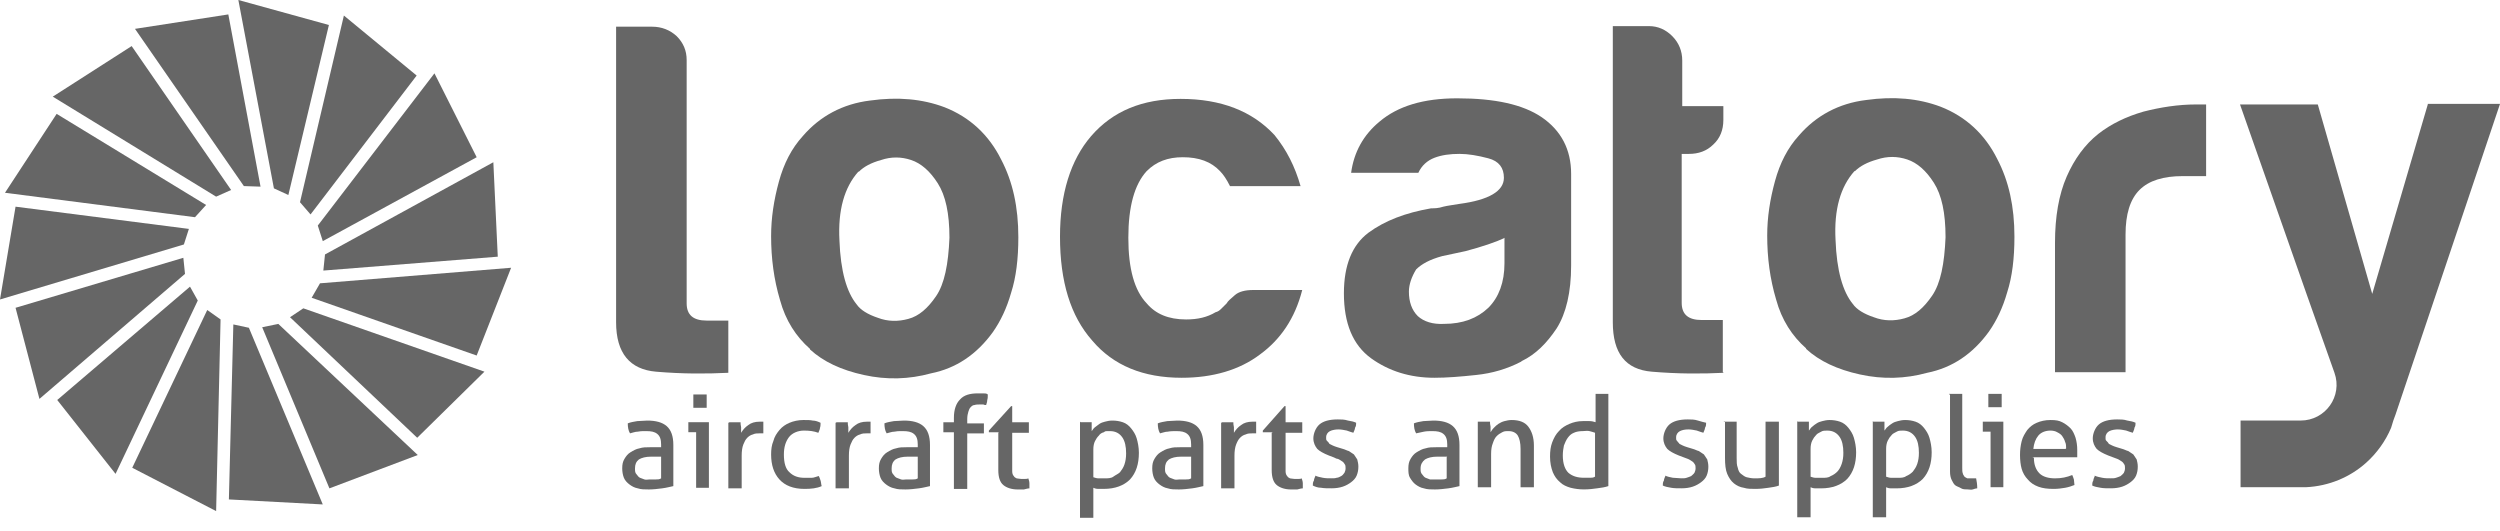 <svg width="146" height="31" viewBox="0 0 146 31" fill="none" xmlns="http://www.w3.org/2000/svg">
<path d="M38.609 25.956C38.609 25.664 38.544 25.469 38.382 25.339C38.22 25.209 38.025 25.177 37.733 25.177C37.441 25.177 37.408 25.177 37.246 25.209C37.084 25.209 36.954 25.274 36.792 25.307C36.695 25.145 36.662 24.95 36.662 24.723C36.825 24.658 37.019 24.625 37.214 24.593C37.408 24.593 37.603 24.561 37.798 24.561C38.285 24.561 38.674 24.658 38.934 24.885C39.193 25.112 39.323 25.469 39.323 25.988V28.389C39.161 28.421 38.933 28.486 38.674 28.519C38.414 28.551 38.155 28.584 37.895 28.584C37.636 28.584 37.441 28.584 37.246 28.519C37.052 28.486 36.889 28.389 36.76 28.292C36.63 28.194 36.5 28.064 36.435 27.902C36.37 27.74 36.338 27.546 36.338 27.351C36.338 27.124 36.37 26.961 36.468 26.799C36.565 26.637 36.662 26.507 36.825 26.41C36.987 26.313 37.149 26.215 37.344 26.183C37.538 26.118 37.733 26.118 37.96 26.118C38.187 26.118 38.252 26.118 38.349 26.118C38.447 26.118 38.544 26.118 38.609 26.118V25.988V25.956ZM38.609 26.669C38.544 26.669 38.447 26.669 38.317 26.669C38.187 26.669 38.09 26.669 38.025 26.669C37.7 26.669 37.474 26.734 37.311 26.832C37.149 26.961 37.084 27.124 37.084 27.351C37.084 27.513 37.084 27.61 37.181 27.708C37.246 27.805 37.311 27.87 37.376 27.902C37.473 27.935 37.538 27.967 37.636 28C37.733 28.032 37.83 28 37.928 28C38.057 28 38.155 28 38.285 28C38.414 28 38.512 28 38.609 27.935V26.702V26.669Z" fill="#666666"/>
<path d="M40.686 25.241H40.199C40.199 25.209 40.199 25.144 40.199 25.112C40.199 25.047 40.199 25.014 40.199 24.95C40.199 24.885 40.199 24.852 40.199 24.787C40.199 24.722 40.199 24.69 40.199 24.657H41.4V28.486C41.335 28.486 41.27 28.486 41.205 28.486C41.14 28.486 41.075 28.486 41.01 28.486C40.945 28.486 40.913 28.486 40.848 28.486C40.783 28.486 40.718 28.486 40.654 28.486V25.241H40.686ZM40.491 23.814C40.491 23.749 40.491 23.684 40.491 23.619C40.491 23.554 40.491 23.489 40.491 23.425C40.491 23.36 40.491 23.295 40.491 23.23C40.491 23.165 40.491 23.1 40.491 23.035C40.556 23.035 40.621 23.035 40.686 23.035C40.751 23.035 40.816 23.035 40.881 23.035C40.946 23.035 41.01 23.035 41.075 23.035C41.14 23.035 41.205 23.035 41.27 23.035C41.27 23.1 41.27 23.165 41.27 23.23C41.27 23.295 41.27 23.36 41.27 23.425C41.27 23.489 41.27 23.554 41.27 23.619C41.27 23.684 41.27 23.749 41.27 23.814C41.205 23.814 41.14 23.814 41.075 23.814C41.01 23.814 40.946 23.814 40.881 23.814C40.816 23.814 40.751 23.814 40.686 23.814C40.621 23.814 40.556 23.814 40.491 23.814Z" fill="#666666"/>
<path d="M42.6 24.659C42.665 24.659 42.697 24.659 42.762 24.659C42.827 24.659 42.86 24.659 42.925 24.659C42.989 24.659 43.022 24.659 43.087 24.659C43.152 24.659 43.184 24.659 43.249 24.659C43.249 24.724 43.249 24.822 43.281 24.951C43.281 25.081 43.281 25.178 43.281 25.276C43.379 25.114 43.508 24.951 43.703 24.822C43.865 24.692 44.093 24.627 44.352 24.627C44.612 24.627 44.417 24.627 44.482 24.627C44.514 24.627 44.547 24.627 44.579 24.627C44.579 24.659 44.579 24.724 44.579 24.757C44.579 24.822 44.579 24.854 44.579 24.919C44.579 24.984 44.579 25.049 44.579 25.114C44.579 25.178 44.579 25.243 44.579 25.308C44.547 25.308 44.482 25.308 44.449 25.308H44.352C44.222 25.308 44.093 25.308 43.963 25.373C43.833 25.406 43.736 25.471 43.638 25.568C43.541 25.665 43.476 25.795 43.411 25.957C43.346 26.119 43.314 26.346 43.314 26.606V28.52C43.249 28.52 43.184 28.52 43.119 28.52C43.054 28.52 42.989 28.52 42.925 28.52C42.86 28.52 42.795 28.52 42.73 28.52C42.665 28.52 42.6 28.52 42.535 28.52V24.692L42.6 24.659Z" fill="#666666"/>
<path d="M47.823 27.806C47.856 27.871 47.888 27.968 47.921 28.066C47.953 28.163 47.953 28.293 47.986 28.39C47.694 28.52 47.369 28.552 46.98 28.552C46.331 28.552 45.844 28.358 45.52 28.001C45.195 27.644 45.033 27.157 45.033 26.541C45.033 26.249 45.066 25.989 45.163 25.762C45.228 25.503 45.358 25.308 45.52 25.113C45.682 24.919 45.877 24.789 46.104 24.692C46.331 24.594 46.623 24.529 46.915 24.529C47.207 24.529 47.304 24.529 47.467 24.562C47.629 24.562 47.791 24.627 47.921 24.692C47.921 24.789 47.921 24.886 47.888 24.983C47.888 25.081 47.823 25.178 47.791 25.276C47.531 25.178 47.272 25.146 46.947 25.146C46.623 25.146 46.266 25.276 46.072 25.535C45.877 25.795 45.779 26.119 45.779 26.541C45.779 27.028 45.877 27.384 46.104 27.579C46.331 27.806 46.623 27.904 46.98 27.904C47.337 27.904 47.272 27.904 47.402 27.904C47.532 27.904 47.661 27.839 47.791 27.806H47.823Z" fill="#666666"/>
<path d="M48.862 24.659C48.927 24.659 48.959 24.659 49.024 24.659C49.089 24.659 49.121 24.659 49.186 24.659C49.251 24.659 49.284 24.659 49.349 24.659C49.413 24.659 49.446 24.659 49.511 24.659C49.511 24.724 49.511 24.822 49.543 24.951C49.543 25.081 49.543 25.178 49.543 25.276C49.641 25.114 49.77 24.951 49.965 24.822C50.127 24.692 50.354 24.627 50.614 24.627C50.873 24.627 50.679 24.627 50.744 24.627C50.776 24.627 50.809 24.627 50.841 24.627C50.841 24.659 50.841 24.724 50.841 24.757C50.841 24.822 50.841 24.854 50.841 24.919C50.841 24.984 50.841 25.049 50.841 25.114C50.841 25.178 50.841 25.243 50.841 25.308C50.809 25.308 50.744 25.308 50.711 25.308C50.679 25.308 50.646 25.308 50.614 25.308C50.484 25.308 50.354 25.308 50.224 25.373C50.095 25.406 49.997 25.471 49.9 25.568C49.803 25.665 49.738 25.795 49.673 25.957C49.608 26.119 49.576 26.346 49.576 26.606V28.52C49.511 28.52 49.446 28.52 49.381 28.52C49.316 28.52 49.251 28.52 49.186 28.52C49.121 28.52 49.056 28.52 48.992 28.52C48.927 28.52 48.862 28.52 48.797 28.52V24.692L48.862 24.659Z" fill="#666666"/>
<path d="M53.597 25.956C53.597 25.664 53.532 25.469 53.37 25.339C53.208 25.209 53.013 25.177 52.721 25.177C52.429 25.177 52.397 25.177 52.235 25.209C52.072 25.209 51.943 25.274 51.78 25.307C51.683 25.145 51.651 24.95 51.651 24.723C51.813 24.658 52.008 24.625 52.202 24.593C52.397 24.593 52.592 24.561 52.786 24.561C53.273 24.561 53.662 24.658 53.922 24.885C54.181 25.112 54.311 25.469 54.311 25.988V28.389C54.149 28.421 53.922 28.486 53.662 28.519C53.403 28.551 53.143 28.584 52.883 28.584C52.624 28.584 52.429 28.584 52.235 28.519C52.04 28.486 51.878 28.389 51.748 28.292C51.618 28.194 51.488 28.064 51.423 27.902C51.359 27.74 51.326 27.546 51.326 27.351C51.326 27.124 51.359 26.961 51.456 26.799C51.553 26.637 51.651 26.507 51.813 26.41C51.975 26.313 52.137 26.215 52.332 26.183C52.527 26.118 52.721 26.118 52.948 26.118C53.175 26.118 53.24 26.118 53.338 26.118C53.435 26.118 53.532 26.118 53.597 26.118V25.988V25.956ZM53.597 26.669C53.532 26.669 53.435 26.669 53.305 26.669C53.175 26.669 53.078 26.669 53.013 26.669C52.689 26.669 52.462 26.734 52.3 26.832C52.137 26.961 52.072 27.124 52.072 27.351C52.072 27.513 52.072 27.61 52.17 27.708C52.235 27.805 52.3 27.87 52.364 27.902C52.462 27.935 52.527 27.967 52.624 28C52.721 28.032 52.819 28 52.916 28C53.013 28 53.143 28 53.273 28C53.403 28 53.5 28 53.597 27.935V26.702V26.669Z" fill="#666666"/>
<path d="M55.708 25.244H55.092C55.092 25.179 55.092 25.082 55.092 24.952C55.092 24.855 55.092 24.757 55.092 24.66H55.708V24.4C55.708 23.913 55.838 23.557 56.065 23.33C56.292 23.07 56.649 22.973 57.103 22.973C57.233 22.973 57.331 22.973 57.428 22.973C57.525 22.973 57.623 22.973 57.687 23.038C57.687 23.167 57.687 23.265 57.655 23.362C57.655 23.459 57.623 23.557 57.59 23.654C57.525 23.654 57.493 23.654 57.428 23.622C57.363 23.622 57.266 23.622 57.201 23.622C57.103 23.622 57.006 23.622 56.909 23.654C56.811 23.654 56.746 23.719 56.682 23.784C56.617 23.849 56.584 23.946 56.552 24.043C56.519 24.141 56.487 24.303 56.487 24.465V24.725H57.46C57.46 24.822 57.46 24.919 57.46 25.017C57.46 25.114 57.46 25.211 57.46 25.309H56.487V28.553C56.422 28.553 56.357 28.553 56.292 28.553C56.227 28.553 56.163 28.553 56.098 28.553C56.033 28.553 55.968 28.553 55.903 28.553C55.838 28.553 55.773 28.553 55.708 28.553V25.309V25.244Z" fill="#666666"/>
<path d="M58.334 25.244H57.75V25.146L59.048 23.719H59.113V24.66H60.086C60.086 24.757 60.086 24.854 60.086 24.952C60.086 25.049 60.086 25.049 60.086 25.114C60.086 25.179 60.086 25.211 60.086 25.276H59.113V27.028C59.113 27.223 59.113 27.418 59.113 27.515C59.113 27.645 59.145 27.742 59.21 27.807C59.242 27.872 59.307 27.904 59.372 27.937C59.437 27.937 59.534 27.969 59.632 27.969C59.729 27.969 59.794 27.969 59.859 27.969C59.924 27.969 59.989 27.969 60.054 27.937C60.086 28.034 60.118 28.131 60.118 28.229C60.118 28.326 60.118 28.423 60.118 28.521C60.021 28.521 59.924 28.553 59.794 28.585C59.697 28.585 59.567 28.585 59.437 28.585C59.08 28.585 58.788 28.488 58.594 28.326C58.399 28.164 58.301 27.872 58.301 27.45V25.276L58.334 25.244Z" fill="#666666"/>
<path d="M63.105 24.658C63.17 24.658 63.202 24.658 63.267 24.658C63.332 24.658 63.364 24.658 63.429 24.658C63.494 24.658 63.526 24.658 63.591 24.658C63.656 24.658 63.689 24.658 63.754 24.658C63.754 24.658 63.754 24.69 63.754 24.755C63.754 24.82 63.754 24.853 63.754 24.918C63.754 24.982 63.754 25.047 63.754 25.08C63.754 25.112 63.754 25.177 63.754 25.177C63.819 25.112 63.851 25.015 63.948 24.95C64.046 24.885 64.111 24.82 64.208 24.755C64.305 24.69 64.403 24.658 64.532 24.625C64.662 24.593 64.792 24.561 64.954 24.561C65.181 24.561 65.376 24.593 65.57 24.658C65.765 24.723 65.927 24.852 66.057 25.015C66.187 25.177 66.317 25.372 66.382 25.599C66.447 25.826 66.511 26.118 66.511 26.442C66.511 27.091 66.349 27.61 65.992 28C65.635 28.357 65.116 28.551 64.467 28.551C64.37 28.551 64.24 28.551 64.143 28.551C64.013 28.551 63.916 28.519 63.851 28.486V30.238C63.786 30.238 63.721 30.238 63.656 30.238C63.591 30.238 63.526 30.238 63.462 30.238C63.397 30.238 63.332 30.238 63.267 30.238C63.202 30.238 63.137 30.238 63.072 30.238V24.625L63.105 24.658ZM63.851 27.87C63.948 27.902 64.046 27.935 64.143 27.935C64.24 27.935 64.37 27.935 64.532 27.935C64.695 27.935 64.889 27.935 65.019 27.837C65.149 27.74 65.311 27.675 65.408 27.578C65.506 27.448 65.603 27.318 65.668 27.124C65.733 26.929 65.765 26.734 65.765 26.475C65.765 26.085 65.7 25.761 65.538 25.534C65.376 25.307 65.149 25.177 64.824 25.177C64.5 25.177 64.565 25.177 64.467 25.242C64.338 25.274 64.24 25.339 64.175 25.437C64.078 25.534 64.013 25.631 63.948 25.761C63.883 25.891 63.851 26.053 63.851 26.248V27.805V27.87Z" fill="#666666"/>
<path d="M69.562 25.956C69.562 25.664 69.497 25.469 69.335 25.339C69.173 25.209 68.978 25.177 68.686 25.177C68.524 25.177 68.362 25.177 68.2 25.209C68.037 25.209 67.907 25.274 67.745 25.307C67.648 25.145 67.615 24.95 67.615 24.723C67.778 24.658 67.972 24.625 68.167 24.593C68.362 24.593 68.556 24.561 68.751 24.561C69.238 24.561 69.627 24.658 69.887 24.885C70.146 25.112 70.276 25.469 70.276 25.988V28.389C70.114 28.421 69.887 28.486 69.627 28.519C69.368 28.551 69.108 28.584 68.848 28.584C68.589 28.584 68.394 28.584 68.2 28.519C68.005 28.486 67.843 28.389 67.713 28.292C67.583 28.194 67.453 28.064 67.388 27.902C67.323 27.74 67.291 27.546 67.291 27.351C67.291 27.124 67.323 26.961 67.421 26.799C67.518 26.637 67.615 26.507 67.778 26.41C67.94 26.313 68.102 26.215 68.297 26.183C68.492 26.118 68.686 26.118 68.913 26.118C69.14 26.118 69.205 26.118 69.303 26.118C69.4 26.118 69.497 26.118 69.562 26.118V25.988V25.956ZM69.562 26.669C69.497 26.669 69.4 26.669 69.27 26.669C69.14 26.669 69.043 26.669 68.978 26.669C68.654 26.669 68.427 26.734 68.264 26.832C68.102 26.961 68.037 27.124 68.037 27.351C68.037 27.513 68.037 27.61 68.135 27.708C68.2 27.805 68.264 27.87 68.329 27.902C68.427 27.935 68.492 27.967 68.589 28C68.686 28.032 68.784 28 68.881 28C68.978 28 69.108 28 69.238 28C69.368 28 69.465 28 69.562 27.935V26.702V26.669Z" fill="#666666"/>
<path d="M71.379 24.659C71.444 24.659 71.477 24.659 71.542 24.659C71.606 24.659 71.639 24.659 71.704 24.659C71.769 24.659 71.801 24.659 71.866 24.659C71.931 24.659 71.963 24.659 72.028 24.659C72.028 24.724 72.028 24.822 72.061 24.951C72.061 25.081 72.061 25.178 72.061 25.276C72.158 25.114 72.288 24.951 72.483 24.822C72.645 24.692 72.872 24.627 73.131 24.627C73.164 24.627 73.196 24.627 73.261 24.627C73.294 24.627 73.326 24.627 73.359 24.627C73.359 24.659 73.359 24.724 73.359 24.757C73.359 24.822 73.359 24.854 73.359 24.919C73.359 24.984 73.359 25.049 73.359 25.114C73.359 25.178 73.359 25.243 73.359 25.308C73.326 25.308 73.261 25.308 73.229 25.308H73.131C73.002 25.308 72.872 25.308 72.742 25.373C72.612 25.406 72.515 25.471 72.418 25.568C72.32 25.665 72.255 25.795 72.191 25.957C72.126 26.119 72.093 26.346 72.093 26.606V28.52C72.028 28.52 71.963 28.52 71.898 28.52C71.834 28.52 71.769 28.52 71.704 28.52C71.639 28.52 71.574 28.52 71.509 28.52C71.444 28.52 71.379 28.52 71.314 28.52V24.692L71.379 24.659Z" fill="#666666"/>
<path d="M74.332 25.244H73.748V25.146L75.013 23.719H75.078V24.66H76.052C76.052 24.757 76.052 24.854 76.052 24.952C76.052 25.049 76.052 25.049 76.052 25.114C76.052 25.179 76.052 25.211 76.052 25.276H75.078V27.028C75.078 27.223 75.078 27.418 75.078 27.515C75.078 27.645 75.111 27.742 75.176 27.807C75.208 27.872 75.273 27.904 75.338 27.937C75.403 27.937 75.5 27.969 75.597 27.969C75.695 27.969 75.76 27.969 75.825 27.969C75.889 27.969 75.954 27.969 76.019 27.937C76.052 28.034 76.084 28.131 76.084 28.229C76.084 28.326 76.084 28.423 76.084 28.521C75.987 28.521 75.889 28.553 75.76 28.585C75.662 28.585 75.532 28.585 75.403 28.585C75.046 28.585 74.754 28.488 74.559 28.326C74.365 28.164 74.267 27.872 74.267 27.45V25.276L74.332 25.244Z" fill="#666666"/>
<path d="M76.798 27.771C76.927 27.836 77.09 27.868 77.252 27.901C77.414 27.933 77.576 27.933 77.739 27.933C77.901 27.933 77.966 27.933 78.063 27.901C78.16 27.901 78.258 27.836 78.323 27.804C78.388 27.771 78.452 27.706 78.517 27.609C78.55 27.544 78.582 27.447 78.582 27.349C78.582 27.252 78.582 27.155 78.517 27.09C78.485 27.025 78.42 26.96 78.355 26.927C78.29 26.895 78.225 26.83 78.128 26.798C78.031 26.798 77.966 26.733 77.868 26.701L77.609 26.603C77.284 26.473 77.057 26.344 76.927 26.214C76.798 26.052 76.7 25.857 76.7 25.597C76.7 25.338 76.83 24.981 77.057 24.786C77.284 24.592 77.641 24.494 78.128 24.494C78.323 24.494 78.517 24.494 78.712 24.559C78.907 24.591 79.069 24.624 79.199 24.689C79.199 24.786 79.199 24.884 79.134 24.981C79.134 25.078 79.069 25.176 79.036 25.273C78.939 25.241 78.809 25.208 78.647 25.143C78.485 25.111 78.323 25.078 78.16 25.078C77.998 25.078 77.803 25.111 77.674 25.175C77.544 25.24 77.447 25.37 77.447 25.532C77.447 25.695 77.447 25.695 77.511 25.76C77.576 25.825 77.609 25.857 77.641 25.922C77.706 25.954 77.771 25.987 77.836 26.019C77.901 26.052 77.998 26.084 78.096 26.116L78.42 26.214C78.55 26.246 78.647 26.311 78.777 26.343C78.874 26.408 78.972 26.473 79.069 26.538C79.134 26.636 79.199 26.733 79.263 26.83C79.296 26.96 79.329 27.09 79.329 27.252C79.329 27.447 79.296 27.609 79.231 27.771C79.166 27.933 79.036 28.063 78.907 28.16C78.777 28.258 78.615 28.355 78.42 28.42C78.225 28.485 77.998 28.517 77.771 28.517C77.544 28.517 77.317 28.517 77.155 28.485C76.96 28.485 76.798 28.42 76.668 28.355C76.668 28.258 76.668 28.16 76.733 28.063C76.733 27.966 76.798 27.868 76.83 27.771H76.798Z" fill="#666666"/>
<path d="M84.519 25.956C84.519 25.664 84.454 25.469 84.292 25.339C84.13 25.209 83.935 25.177 83.643 25.177C83.481 25.177 83.319 25.177 83.156 25.209C82.994 25.242 82.865 25.274 82.702 25.307C82.605 25.145 82.573 24.95 82.573 24.723C82.735 24.658 82.929 24.625 83.124 24.593C83.319 24.593 83.513 24.561 83.708 24.561C84.195 24.561 84.584 24.658 84.844 24.885C85.103 25.112 85.233 25.469 85.233 25.988V28.389C85.071 28.421 84.844 28.486 84.584 28.519C84.325 28.551 84.065 28.584 83.805 28.584C83.546 28.584 83.351 28.584 83.156 28.519C82.962 28.486 82.8 28.389 82.67 28.292C82.54 28.194 82.443 28.064 82.345 27.902C82.248 27.74 82.248 27.546 82.248 27.351C82.248 27.124 82.281 26.961 82.378 26.799C82.475 26.637 82.573 26.507 82.735 26.41C82.897 26.313 83.059 26.215 83.254 26.183C83.448 26.118 83.643 26.118 83.87 26.118C84.032 26.118 84.162 26.118 84.26 26.118C84.357 26.118 84.454 26.118 84.519 26.118V25.988V25.956ZM84.519 26.669C84.454 26.669 84.357 26.669 84.227 26.669C84.097 26.669 84 26.669 83.935 26.669C83.611 26.669 83.384 26.734 83.221 26.832C83.059 26.961 82.962 27.124 82.962 27.351C82.962 27.513 82.962 27.61 83.059 27.708C83.124 27.805 83.189 27.87 83.254 27.902C83.351 27.935 83.416 27.967 83.513 28C83.611 28 83.708 28 83.805 28C83.903 28 84.032 28 84.162 28C84.292 28 84.389 28 84.487 27.935V26.702L84.519 26.669Z" fill="#666666"/>
<path d="M86.368 24.627C86.433 24.627 86.465 24.627 86.53 24.627C86.595 24.627 86.627 24.627 86.692 24.627C86.757 24.627 86.789 24.627 86.854 24.627C86.887 24.627 86.952 24.627 87.016 24.627C87.016 24.692 87.016 24.789 87.049 24.919C87.049 25.049 87.049 25.146 87.049 25.243C87.114 25.146 87.146 25.081 87.244 24.983C87.341 24.886 87.406 24.821 87.503 24.756C87.6 24.692 87.73 24.627 87.86 24.594C87.99 24.562 88.12 24.529 88.282 24.529C88.736 24.529 89.061 24.659 89.255 24.919C89.45 25.178 89.58 25.535 89.58 26.022V28.455C89.515 28.455 89.45 28.455 89.385 28.455C89.32 28.455 89.255 28.455 89.19 28.455C89.125 28.455 89.061 28.455 88.996 28.455C88.931 28.455 88.866 28.455 88.801 28.455V26.216C88.801 25.86 88.736 25.6 88.639 25.438C88.541 25.276 88.347 25.178 88.12 25.178C87.892 25.178 87.86 25.178 87.73 25.243C87.6 25.308 87.503 25.373 87.406 25.47C87.308 25.567 87.244 25.697 87.179 25.892C87.114 26.054 87.081 26.249 87.081 26.509V28.455C87.016 28.455 86.952 28.455 86.887 28.455C86.822 28.455 86.757 28.455 86.692 28.455C86.627 28.455 86.562 28.455 86.497 28.455C86.433 28.455 86.368 28.455 86.303 28.455V24.627H86.368Z" fill="#666666"/>
<path d="M93.15 23.002C93.214 23.002 93.279 23.002 93.344 23.002C93.409 23.002 93.474 23.002 93.539 23.002C93.604 23.002 93.669 23.002 93.734 23.002C93.798 23.002 93.863 23.002 93.928 23.002V28.388C93.734 28.453 93.539 28.485 93.279 28.517C93.052 28.55 92.793 28.582 92.501 28.582C92.241 28.582 91.981 28.55 91.722 28.485C91.495 28.42 91.268 28.323 91.106 28.161C90.911 27.998 90.781 27.804 90.684 27.576C90.586 27.317 90.522 27.025 90.522 26.668C90.522 26.344 90.554 26.084 90.651 25.825C90.749 25.565 90.878 25.338 91.041 25.176C91.203 24.981 91.43 24.851 91.657 24.754C91.884 24.657 92.144 24.592 92.436 24.592C92.566 24.592 92.695 24.592 92.825 24.592C92.955 24.592 93.085 24.624 93.182 24.657V23.002H93.15ZM93.15 25.273C93.052 25.241 92.955 25.208 92.825 25.176C92.695 25.143 92.598 25.176 92.436 25.176C92.241 25.176 92.046 25.208 91.917 25.273C91.754 25.338 91.657 25.435 91.56 25.565C91.462 25.695 91.397 25.857 91.333 26.019C91.3 26.181 91.268 26.376 91.268 26.603C91.268 27.09 91.397 27.414 91.592 27.609C91.819 27.804 92.111 27.901 92.501 27.901C92.63 27.901 92.76 27.901 92.858 27.901C92.955 27.901 93.052 27.901 93.15 27.836V25.241V25.273Z" fill="#666666"/>
<path d="M97.237 27.771C97.367 27.836 97.529 27.868 97.691 27.901C97.854 27.901 98.016 27.933 98.178 27.933C98.34 27.933 98.405 27.933 98.503 27.901C98.6 27.868 98.697 27.836 98.762 27.804C98.827 27.739 98.892 27.706 98.957 27.609C98.989 27.544 99.022 27.447 99.022 27.349C99.022 27.252 99.022 27.155 98.957 27.09C98.924 27.025 98.859 26.96 98.795 26.927C98.73 26.895 98.665 26.83 98.567 26.798C98.47 26.765 98.405 26.733 98.308 26.701L98.048 26.603C97.724 26.473 97.497 26.344 97.367 26.214C97.237 26.052 97.14 25.857 97.14 25.597C97.14 25.338 97.27 24.981 97.497 24.786C97.724 24.592 98.081 24.494 98.567 24.494C98.762 24.494 98.957 24.494 99.151 24.559C99.346 24.624 99.508 24.656 99.638 24.689C99.638 24.786 99.638 24.884 99.573 24.981C99.573 25.078 99.508 25.176 99.476 25.273C99.379 25.241 99.249 25.208 99.087 25.143C98.924 25.111 98.762 25.078 98.6 25.078C98.405 25.078 98.243 25.111 98.113 25.175C97.983 25.24 97.886 25.37 97.886 25.532C97.886 25.695 97.886 25.695 97.951 25.76C97.983 25.825 98.048 25.857 98.081 25.922C98.146 25.954 98.21 25.987 98.275 26.019C98.34 26.052 98.438 26.084 98.535 26.116L98.859 26.214C98.989 26.246 99.087 26.311 99.216 26.343C99.314 26.408 99.411 26.473 99.508 26.538C99.573 26.636 99.638 26.733 99.703 26.83C99.735 26.96 99.768 27.09 99.768 27.252C99.768 27.447 99.735 27.609 99.671 27.771C99.606 27.933 99.476 28.063 99.346 28.16C99.216 28.258 99.054 28.355 98.859 28.42C98.665 28.485 98.438 28.517 98.21 28.517C97.983 28.517 97.756 28.517 97.594 28.485C97.399 28.453 97.237 28.42 97.107 28.355C97.107 28.258 97.107 28.16 97.172 28.063C97.172 27.966 97.237 27.868 97.27 27.771H97.237Z" fill="#666666"/>
<path d="M100.643 24.626C100.707 24.626 100.772 24.626 100.837 24.626C100.902 24.626 100.967 24.626 101.032 24.626C101.097 24.626 101.162 24.626 101.227 24.626C101.291 24.626 101.356 24.626 101.421 24.626V26.735C101.421 26.962 101.421 27.157 101.486 27.319C101.519 27.481 101.583 27.611 101.681 27.676C101.778 27.741 101.875 27.838 102.005 27.871C102.135 27.903 102.297 27.936 102.459 27.936C102.719 27.936 102.946 27.936 103.108 27.838V24.626C103.173 24.626 103.238 24.626 103.303 24.626C103.368 24.626 103.433 24.626 103.498 24.626C103.563 24.626 103.627 24.626 103.692 24.626C103.757 24.626 103.822 24.626 103.887 24.626V28.357C103.725 28.422 103.498 28.455 103.271 28.487C103.043 28.52 102.784 28.552 102.524 28.552C102.265 28.552 102.038 28.552 101.843 28.487C101.616 28.455 101.421 28.357 101.259 28.227C101.097 28.098 100.967 27.903 100.87 27.676C100.772 27.449 100.74 27.125 100.74 26.735V24.594L100.643 24.626Z" fill="#666666"/>
<path d="M104.991 24.627C105.056 24.627 105.089 24.627 105.154 24.627C105.219 24.627 105.251 24.627 105.316 24.627C105.381 24.627 105.413 24.627 105.478 24.627C105.543 24.627 105.575 24.627 105.64 24.627C105.64 24.627 105.64 24.659 105.64 24.724C105.64 24.789 105.64 24.821 105.64 24.886C105.64 24.951 105.64 25.016 105.64 25.048C105.64 25.113 105.64 25.146 105.64 25.146C105.705 25.081 105.738 24.984 105.835 24.919C105.9 24.854 105.997 24.789 106.095 24.724C106.192 24.659 106.289 24.627 106.419 24.594C106.549 24.562 106.679 24.529 106.841 24.529C107.068 24.529 107.263 24.562 107.457 24.627C107.652 24.692 107.814 24.821 107.944 24.983C108.074 25.146 108.203 25.34 108.268 25.568C108.333 25.795 108.398 26.087 108.398 26.411C108.398 27.06 108.236 27.579 107.879 27.968C107.522 28.325 107.003 28.52 106.354 28.52C106.257 28.52 106.127 28.52 106.03 28.52C105.9 28.52 105.803 28.488 105.738 28.455V30.207C105.673 30.207 105.608 30.207 105.543 30.207C105.478 30.207 105.413 30.207 105.348 30.207C105.283 30.207 105.219 30.207 105.154 30.207C105.089 30.207 105.024 30.207 104.959 30.207V24.594L104.991 24.627ZM105.738 27.839C105.835 27.871 105.932 27.904 106.03 27.904C106.127 27.904 106.257 27.904 106.419 27.904C106.614 27.904 106.776 27.904 106.906 27.806C107.068 27.741 107.198 27.644 107.295 27.547C107.392 27.449 107.49 27.287 107.555 27.092C107.619 26.898 107.652 26.703 107.652 26.444C107.652 26.054 107.587 25.73 107.425 25.503C107.263 25.276 107.035 25.146 106.711 25.146C106.581 25.146 106.451 25.146 106.354 25.211C106.257 25.276 106.127 25.308 106.062 25.405C105.965 25.503 105.9 25.6 105.835 25.73C105.77 25.86 105.738 26.022 105.738 26.216V27.774V27.839Z" fill="#666666"/>
<path d="M109.404 24.627C109.468 24.627 109.501 24.627 109.566 24.627C109.631 24.627 109.663 24.627 109.728 24.627C109.793 24.627 109.825 24.627 109.89 24.627C109.955 24.627 109.988 24.627 110.052 24.627C110.052 24.627 110.052 24.659 110.052 24.724C110.052 24.789 110.052 24.821 110.052 24.886C110.052 24.951 110.052 25.016 110.052 25.048C110.052 25.113 110.052 25.146 110.052 25.146C110.117 25.081 110.15 24.984 110.247 24.919C110.312 24.854 110.409 24.789 110.507 24.724C110.604 24.659 110.701 24.627 110.831 24.594C110.961 24.562 111.091 24.529 111.253 24.529C111.48 24.529 111.675 24.562 111.869 24.627C112.064 24.692 112.226 24.821 112.356 24.983C112.486 25.146 112.616 25.34 112.68 25.568C112.745 25.795 112.81 26.087 112.81 26.411C112.81 27.06 112.648 27.579 112.291 27.968C111.934 28.325 111.415 28.52 110.766 28.52C110.669 28.52 110.539 28.52 110.442 28.52C110.312 28.52 110.215 28.488 110.15 28.455V30.207C110.085 30.207 110.02 30.207 109.955 30.207C109.89 30.207 109.825 30.207 109.76 30.207C109.696 30.207 109.631 30.207 109.566 30.207C109.501 30.207 109.436 30.207 109.371 30.207V24.594L109.404 24.627ZM110.15 27.839C110.247 27.871 110.344 27.904 110.442 27.904C110.539 27.904 110.669 27.904 110.831 27.904C111.026 27.904 111.188 27.904 111.318 27.806C111.48 27.741 111.61 27.644 111.707 27.547C111.804 27.417 111.902 27.287 111.967 27.092C112.032 26.898 112.064 26.703 112.064 26.444C112.064 26.054 111.999 25.73 111.837 25.503C111.675 25.276 111.448 25.146 111.123 25.146C110.993 25.146 110.864 25.146 110.766 25.211C110.669 25.276 110.539 25.308 110.474 25.405C110.377 25.503 110.312 25.6 110.247 25.73C110.182 25.86 110.15 26.022 110.15 26.216V27.774V27.839Z" fill="#666666"/>
<path d="M113.816 23.002C113.881 23.002 113.946 23.002 114.011 23.002C114.076 23.002 114.141 23.002 114.206 23.002C114.271 23.002 114.336 23.002 114.4 23.002C114.465 23.002 114.53 23.002 114.595 23.002V27.317C114.595 27.447 114.595 27.577 114.628 27.642C114.628 27.706 114.692 27.771 114.725 27.836C114.757 27.869 114.822 27.901 114.887 27.933C114.952 27.933 115.017 27.933 115.082 27.933C115.147 27.933 115.179 27.933 115.244 27.933C115.309 27.933 115.341 27.933 115.406 27.933C115.439 28.096 115.471 28.29 115.471 28.517C115.406 28.517 115.309 28.55 115.212 28.582C115.114 28.615 115.017 28.582 114.92 28.582C114.79 28.582 114.628 28.582 114.53 28.517C114.433 28.453 114.303 28.42 114.206 28.355C114.108 28.29 114.044 28.161 113.979 28.031C113.914 27.901 113.881 27.739 113.881 27.544V23.067L113.816 23.002Z" fill="#666666"/>
<path d="M116.282 25.208H115.795C115.795 25.176 115.795 25.111 115.795 25.078C115.795 25.014 115.795 24.981 115.795 24.916C115.795 24.851 115.795 24.819 115.795 24.754C115.795 24.689 115.795 24.657 115.795 24.624H116.995V28.453C116.931 28.453 116.866 28.453 116.801 28.453C116.736 28.453 116.671 28.453 116.606 28.453C116.541 28.453 116.509 28.453 116.444 28.453C116.379 28.453 116.314 28.453 116.249 28.453V25.208H116.282ZM116.119 23.781C116.119 23.716 116.119 23.651 116.119 23.586C116.119 23.521 116.119 23.456 116.119 23.391C116.119 23.326 116.119 23.261 116.119 23.197C116.119 23.132 116.119 23.067 116.119 23.002C116.184 23.002 116.249 23.002 116.314 23.002C116.379 23.002 116.444 23.002 116.509 23.002C116.574 23.002 116.638 23.002 116.703 23.002C116.768 23.002 116.833 23.002 116.898 23.002C116.898 23.067 116.898 23.132 116.898 23.197C116.898 23.261 116.898 23.326 116.898 23.391C116.898 23.456 116.898 23.521 116.898 23.586C116.898 23.651 116.898 23.716 116.898 23.781C116.833 23.781 116.768 23.781 116.703 23.781C116.638 23.781 116.574 23.781 116.509 23.781C116.444 23.781 116.379 23.781 116.314 23.781C116.249 23.781 116.184 23.781 116.119 23.781Z" fill="#666666"/>
<path d="M118.78 26.736C118.78 27.157 118.91 27.449 119.104 27.644C119.299 27.839 119.623 27.936 120.013 27.936C120.402 27.936 120.694 27.871 121.019 27.741C121.051 27.806 121.083 27.904 121.116 28.001C121.116 28.098 121.148 28.228 121.148 28.325C120.986 28.39 120.791 28.455 120.597 28.488C120.402 28.52 120.175 28.552 119.948 28.552C119.591 28.552 119.299 28.52 119.039 28.423C118.78 28.325 118.585 28.196 118.423 28.001C118.261 27.839 118.131 27.612 118.066 27.384C118.001 27.157 117.969 26.865 117.969 26.573C117.969 26.281 118.001 26.022 118.066 25.762C118.131 25.503 118.261 25.308 118.391 25.113C118.553 24.919 118.715 24.789 118.942 24.692C119.169 24.594 119.429 24.529 119.753 24.529C120.078 24.529 120.24 24.562 120.435 24.659C120.629 24.756 120.791 24.886 120.921 25.016C121.051 25.146 121.148 25.373 121.213 25.568C121.278 25.795 121.311 26.022 121.311 26.281C121.311 26.346 121.311 26.411 121.311 26.509C121.311 26.573 121.311 26.638 121.311 26.703H118.683L118.78 26.736ZM120.662 26.184C120.662 26.054 120.662 25.924 120.597 25.795C120.564 25.665 120.499 25.567 120.435 25.47C120.37 25.373 120.272 25.308 120.143 25.243C120.045 25.178 119.883 25.146 119.753 25.146C119.461 25.146 119.202 25.243 119.039 25.438C118.877 25.633 118.78 25.892 118.747 26.216H120.629L120.662 26.184Z" fill="#666666"/>
<path d="M122.315 27.771C122.445 27.836 122.607 27.868 122.77 27.901C122.932 27.933 123.094 27.933 123.256 27.933C123.418 27.933 123.483 27.933 123.581 27.901C123.678 27.868 123.775 27.836 123.84 27.804C123.905 27.739 123.97 27.706 124.035 27.609C124.067 27.544 124.1 27.447 124.1 27.349C124.1 27.252 124.1 27.155 124.035 27.09C124.002 27.025 123.938 26.96 123.873 26.927C123.808 26.895 123.743 26.83 123.646 26.798C123.548 26.765 123.483 26.733 123.386 26.701L123.126 26.603C122.802 26.473 122.575 26.344 122.445 26.214C122.315 26.052 122.218 25.857 122.218 25.597C122.218 25.338 122.348 24.981 122.575 24.786C122.802 24.592 123.159 24.494 123.646 24.494C123.84 24.494 124.035 24.494 124.23 24.559C124.424 24.591 124.586 24.624 124.716 24.689C124.716 24.786 124.716 24.884 124.651 24.981C124.651 25.078 124.586 25.176 124.554 25.273C124.457 25.241 124.327 25.208 124.165 25.143C124.002 25.111 123.84 25.078 123.678 25.078C123.516 25.078 123.321 25.111 123.191 25.175C123.062 25.24 122.964 25.37 122.964 25.532C122.964 25.695 122.964 25.695 123.029 25.76C123.094 25.825 123.126 25.857 123.159 25.922C123.224 25.954 123.289 25.987 123.354 26.019C123.418 26.052 123.516 26.084 123.613 26.116L123.938 26.214C124.067 26.246 124.165 26.311 124.294 26.343C124.392 26.408 124.489 26.473 124.586 26.538C124.651 26.636 124.716 26.733 124.781 26.83C124.814 26.96 124.846 27.09 124.846 27.252C124.846 27.447 124.814 27.609 124.749 27.771C124.684 27.933 124.554 28.063 124.424 28.16C124.294 28.258 124.132 28.355 123.938 28.42C123.743 28.485 123.516 28.517 123.289 28.517C123.062 28.517 122.834 28.517 122.672 28.485C122.478 28.453 122.315 28.42 122.186 28.355C122.186 28.258 122.186 28.16 122.25 28.063C122.25 27.966 122.315 27.868 122.348 27.771H122.315Z" fill="#666666"/>
<path d="M47.304 20.375C46.493 19.661 45.877 18.72 45.552 17.52C45.195 16.319 45.033 15.086 45.033 13.789C45.033 12.718 45.195 11.68 45.487 10.609C45.779 9.538 46.234 8.662 46.883 7.948C47.888 6.78 49.219 6.067 50.808 5.872C52.431 5.645 53.858 5.775 55.156 6.261C56.648 6.845 57.752 7.884 58.465 9.311C59.147 10.609 59.471 12.101 59.471 13.854C59.471 15.119 59.341 16.189 59.049 17.098C58.79 18.006 58.433 18.753 57.979 19.401C57.038 20.699 55.837 21.51 54.377 21.802C53.08 22.159 51.782 22.192 50.452 21.9C49.121 21.608 48.083 21.121 47.304 20.407V20.375ZM50.127 10.025C49.316 10.934 48.927 12.264 49.024 14.048C49.089 15.833 49.446 17.066 50.03 17.779C50.257 18.104 50.679 18.363 51.263 18.558C51.847 18.785 52.463 18.785 53.047 18.623C53.663 18.461 54.183 18.006 54.669 17.293C55.156 16.579 55.383 15.443 55.448 13.886C55.448 12.458 55.221 11.42 54.767 10.706C54.312 9.992 53.793 9.538 53.209 9.344C52.625 9.149 52.041 9.149 51.457 9.344C50.873 9.506 50.452 9.733 50.16 10.025H50.127Z" fill="#666666"/>
<path d="M73.098 16.936H76.05C75.628 18.591 74.785 19.824 73.584 20.7C72.384 21.608 70.827 22.062 69.01 22.062C66.771 22.062 65.019 21.349 63.786 19.889C62.521 18.461 61.904 16.45 61.904 13.822C61.904 11.323 62.521 9.344 63.721 7.949C64.987 6.489 66.706 5.775 68.945 5.775C71.313 5.775 73.13 6.489 74.428 7.884C75.142 8.76 75.628 9.734 75.953 10.869H71.832C71.638 10.48 71.443 10.188 71.248 9.993C70.729 9.442 70.015 9.182 69.075 9.182C68.198 9.182 67.517 9.442 66.966 9.993C66.252 10.772 65.895 12.07 65.895 13.886C65.895 15.703 66.252 16.969 66.966 17.715C67.485 18.331 68.231 18.656 69.269 18.656C69.951 18.656 70.502 18.526 70.989 18.234C71.119 18.202 71.216 18.137 71.313 18.039C71.411 17.942 71.508 17.845 71.638 17.715C71.703 17.585 71.865 17.455 72.124 17.228C72.352 17.034 72.708 16.936 73.195 16.936H73.098Z" fill="#666666"/>
<path d="M88.834 21.121C88.023 21.543 87.147 21.802 86.206 21.899C85.298 21.997 84.487 22.062 83.773 22.062C82.345 22.062 81.112 21.672 80.074 20.926C79.004 20.148 78.484 18.882 78.484 17.13C78.484 15.476 78.971 14.308 79.912 13.594C80.885 12.88 82.086 12.426 83.578 12.166C83.773 12.166 84 12.166 84.292 12.069C84.552 12.004 84.876 11.972 85.233 11.907C86.952 11.68 87.828 11.16 87.828 10.382C87.828 9.798 87.536 9.408 86.92 9.246C86.303 9.084 85.752 8.987 85.233 8.987C84.681 8.987 84.195 9.052 83.773 9.214C83.351 9.376 83.027 9.668 82.832 10.09H78.906C79.068 8.889 79.62 7.884 80.561 7.105C81.632 6.196 83.124 5.742 85.103 5.742C87.309 5.742 88.932 6.099 90.035 6.845C91.17 7.624 91.754 8.727 91.754 10.155V15.508C91.754 17.065 91.462 18.298 90.911 19.174C90.327 20.05 89.678 20.699 88.867 21.088L88.834 21.121ZM87.893 13.886C87.342 14.145 86.563 14.405 85.59 14.665L84.227 14.956C83.513 15.151 83.027 15.411 82.702 15.735C82.443 16.157 82.28 16.611 82.28 17.033C82.28 17.617 82.443 18.104 82.799 18.46C83.156 18.785 83.675 18.947 84.324 18.915C85.427 18.915 86.271 18.59 86.92 17.974C87.536 17.357 87.861 16.481 87.861 15.378V13.918L87.893 13.886Z" fill="#666666"/>
<path d="M100.676 21.771C99.379 21.836 97.984 21.836 96.459 21.706C94.934 21.576 94.188 20.635 94.188 18.818V1.525H96.296C96.816 1.525 97.27 1.72 97.659 2.109C98.048 2.499 98.243 2.985 98.243 3.537V6.197H100.644V7.008C100.644 7.593 100.449 8.079 100.06 8.436C99.671 8.825 99.184 8.988 98.632 8.988H98.211V17.683C98.211 18.364 98.6 18.689 99.379 18.689H100.612V21.738L100.676 21.771Z" fill="#666666"/>
<path d="M105.476 20.344C104.665 19.63 104.049 18.689 103.724 17.488C103.367 16.288 103.205 15.055 103.205 13.757C103.205 12.687 103.367 11.648 103.659 10.578C103.951 9.507 104.406 8.631 105.054 7.917C106.06 6.749 107.39 6.035 108.98 5.841C110.602 5.614 112.03 5.744 113.328 6.23C114.82 6.814 115.923 7.852 116.637 9.28C117.318 10.578 117.643 12.07 117.643 13.822C117.643 15.088 117.513 16.158 117.221 17.067C116.962 17.975 116.605 18.721 116.15 19.37C115.21 20.668 114.009 21.479 112.549 21.771C111.251 22.128 109.954 22.161 108.623 21.869C107.293 21.577 106.255 21.09 105.476 20.376V20.344ZM108.299 9.994C107.488 10.902 107.098 12.232 107.196 14.017C107.261 15.801 107.618 17.034 108.202 17.748C108.429 18.073 108.85 18.332 109.434 18.527C110.018 18.754 110.635 18.754 111.219 18.592C111.835 18.429 112.354 17.975 112.841 17.261C113.328 16.548 113.555 15.412 113.62 13.855C113.62 12.427 113.393 11.389 112.938 10.675C112.484 9.961 111.965 9.507 111.381 9.312C110.797 9.118 110.213 9.118 109.629 9.312C109.045 9.475 108.623 9.702 108.331 9.994H108.299Z" fill="#666666"/>
<path d="M120.012 21.77V14.178C120.012 12.653 120.239 11.356 120.693 10.317C121.147 9.279 121.764 8.436 122.542 7.819C123.289 7.235 124.165 6.813 125.17 6.521C126.176 6.262 127.214 6.1 128.253 6.1H128.545C128.674 6.1 128.772 6.1 128.837 6.1V10.285H127.474C126.338 10.285 125.495 10.544 124.943 11.096C124.392 11.648 124.132 12.524 124.132 13.692V21.738H120.012V21.77Z" fill="#666666"/>
<path d="M41.269 18.722C40.49 18.722 40.101 18.397 40.101 17.716V15.412V3.505C40.101 2.954 39.906 2.499 39.517 2.11C39.128 1.753 38.641 1.559 38.089 1.559H35.98V15.412V17.294V18.819C35.98 20.636 36.792 21.577 38.316 21.707C39.841 21.837 41.236 21.836 42.534 21.771V18.722H41.301H41.269Z" fill="#666666"/>
<path d="M141.783 6.099L138.538 17.163L135.359 6.099H130.816L134.677 17.098L136.332 21.77C136.819 23.132 135.813 24.56 134.353 24.56H133.444H130.849V28.453H134.677C136.008 28.388 137.24 27.869 138.181 27.026C138.798 26.474 139.317 25.76 139.641 24.982L139.771 24.56L139.901 24.203L144.573 10.317L146.001 6.066H141.783V6.099Z" fill="#666666"/>
<path d="M18.98 14.86L28.811 9.475L29.07 14.99L18.883 15.801L18.98 14.86Z" fill="#666666"/>
<path d="M18.559 13.173L25.372 4.283L27.838 9.182L18.851 14.082L18.559 13.173Z" fill="#666666"/>
<path d="M17.52 11.81L20.083 0.908L24.333 4.412L18.136 12.523L17.52 11.81Z" fill="#666666"/>
<path d="M15.996 10.999L13.92 0L19.208 1.46L16.84 11.388L15.996 10.999Z" fill="#666666"/>
<path d="M14.242 10.867L7.883 1.685L13.334 0.842L15.215 10.9L14.242 10.867Z" fill="#666666"/>
<path d="M3.082 5.644L7.689 2.691L13.497 11.095L12.621 11.484L3.082 5.644Z" fill="#666666"/>
<path d="M0.291 11.258L3.308 6.65L12.036 11.971L11.387 12.685L0.291 11.258Z" fill="#666666"/>
<path d="M0.908 12.07L11.031 13.368L10.739 14.277L0 17.489L0.908 12.07Z" fill="#666666"/>
<path d="M0.908 17.975L10.707 15.055L10.804 15.995L2.303 23.296L0.908 17.975Z" fill="#666666"/>
<path d="M3.342 23.359L11.096 16.74L11.55 17.551L6.748 27.674L3.342 23.359Z" fill="#666666"/>
<path d="M7.723 27.318L12.103 18.104L12.881 18.655L12.622 29.848L7.723 27.318Z" fill="#666666"/>
<path d="M13.367 29.167L13.627 18.947L14.535 19.142L18.85 29.459L13.367 29.167Z" fill="#666666"/>
<path d="M15.312 19.111L16.253 18.916L24.397 26.573L19.238 28.52L15.312 19.111Z" fill="#666666"/>
<path d="M16.936 18.525L17.714 18.006L28.291 21.705L24.365 25.566L16.936 18.525Z" fill="#666666"/>
<path d="M18.201 17.389L18.688 16.545L29.849 15.637L27.837 20.763L18.201 17.389Z" fill="#666666"/>
</svg>
